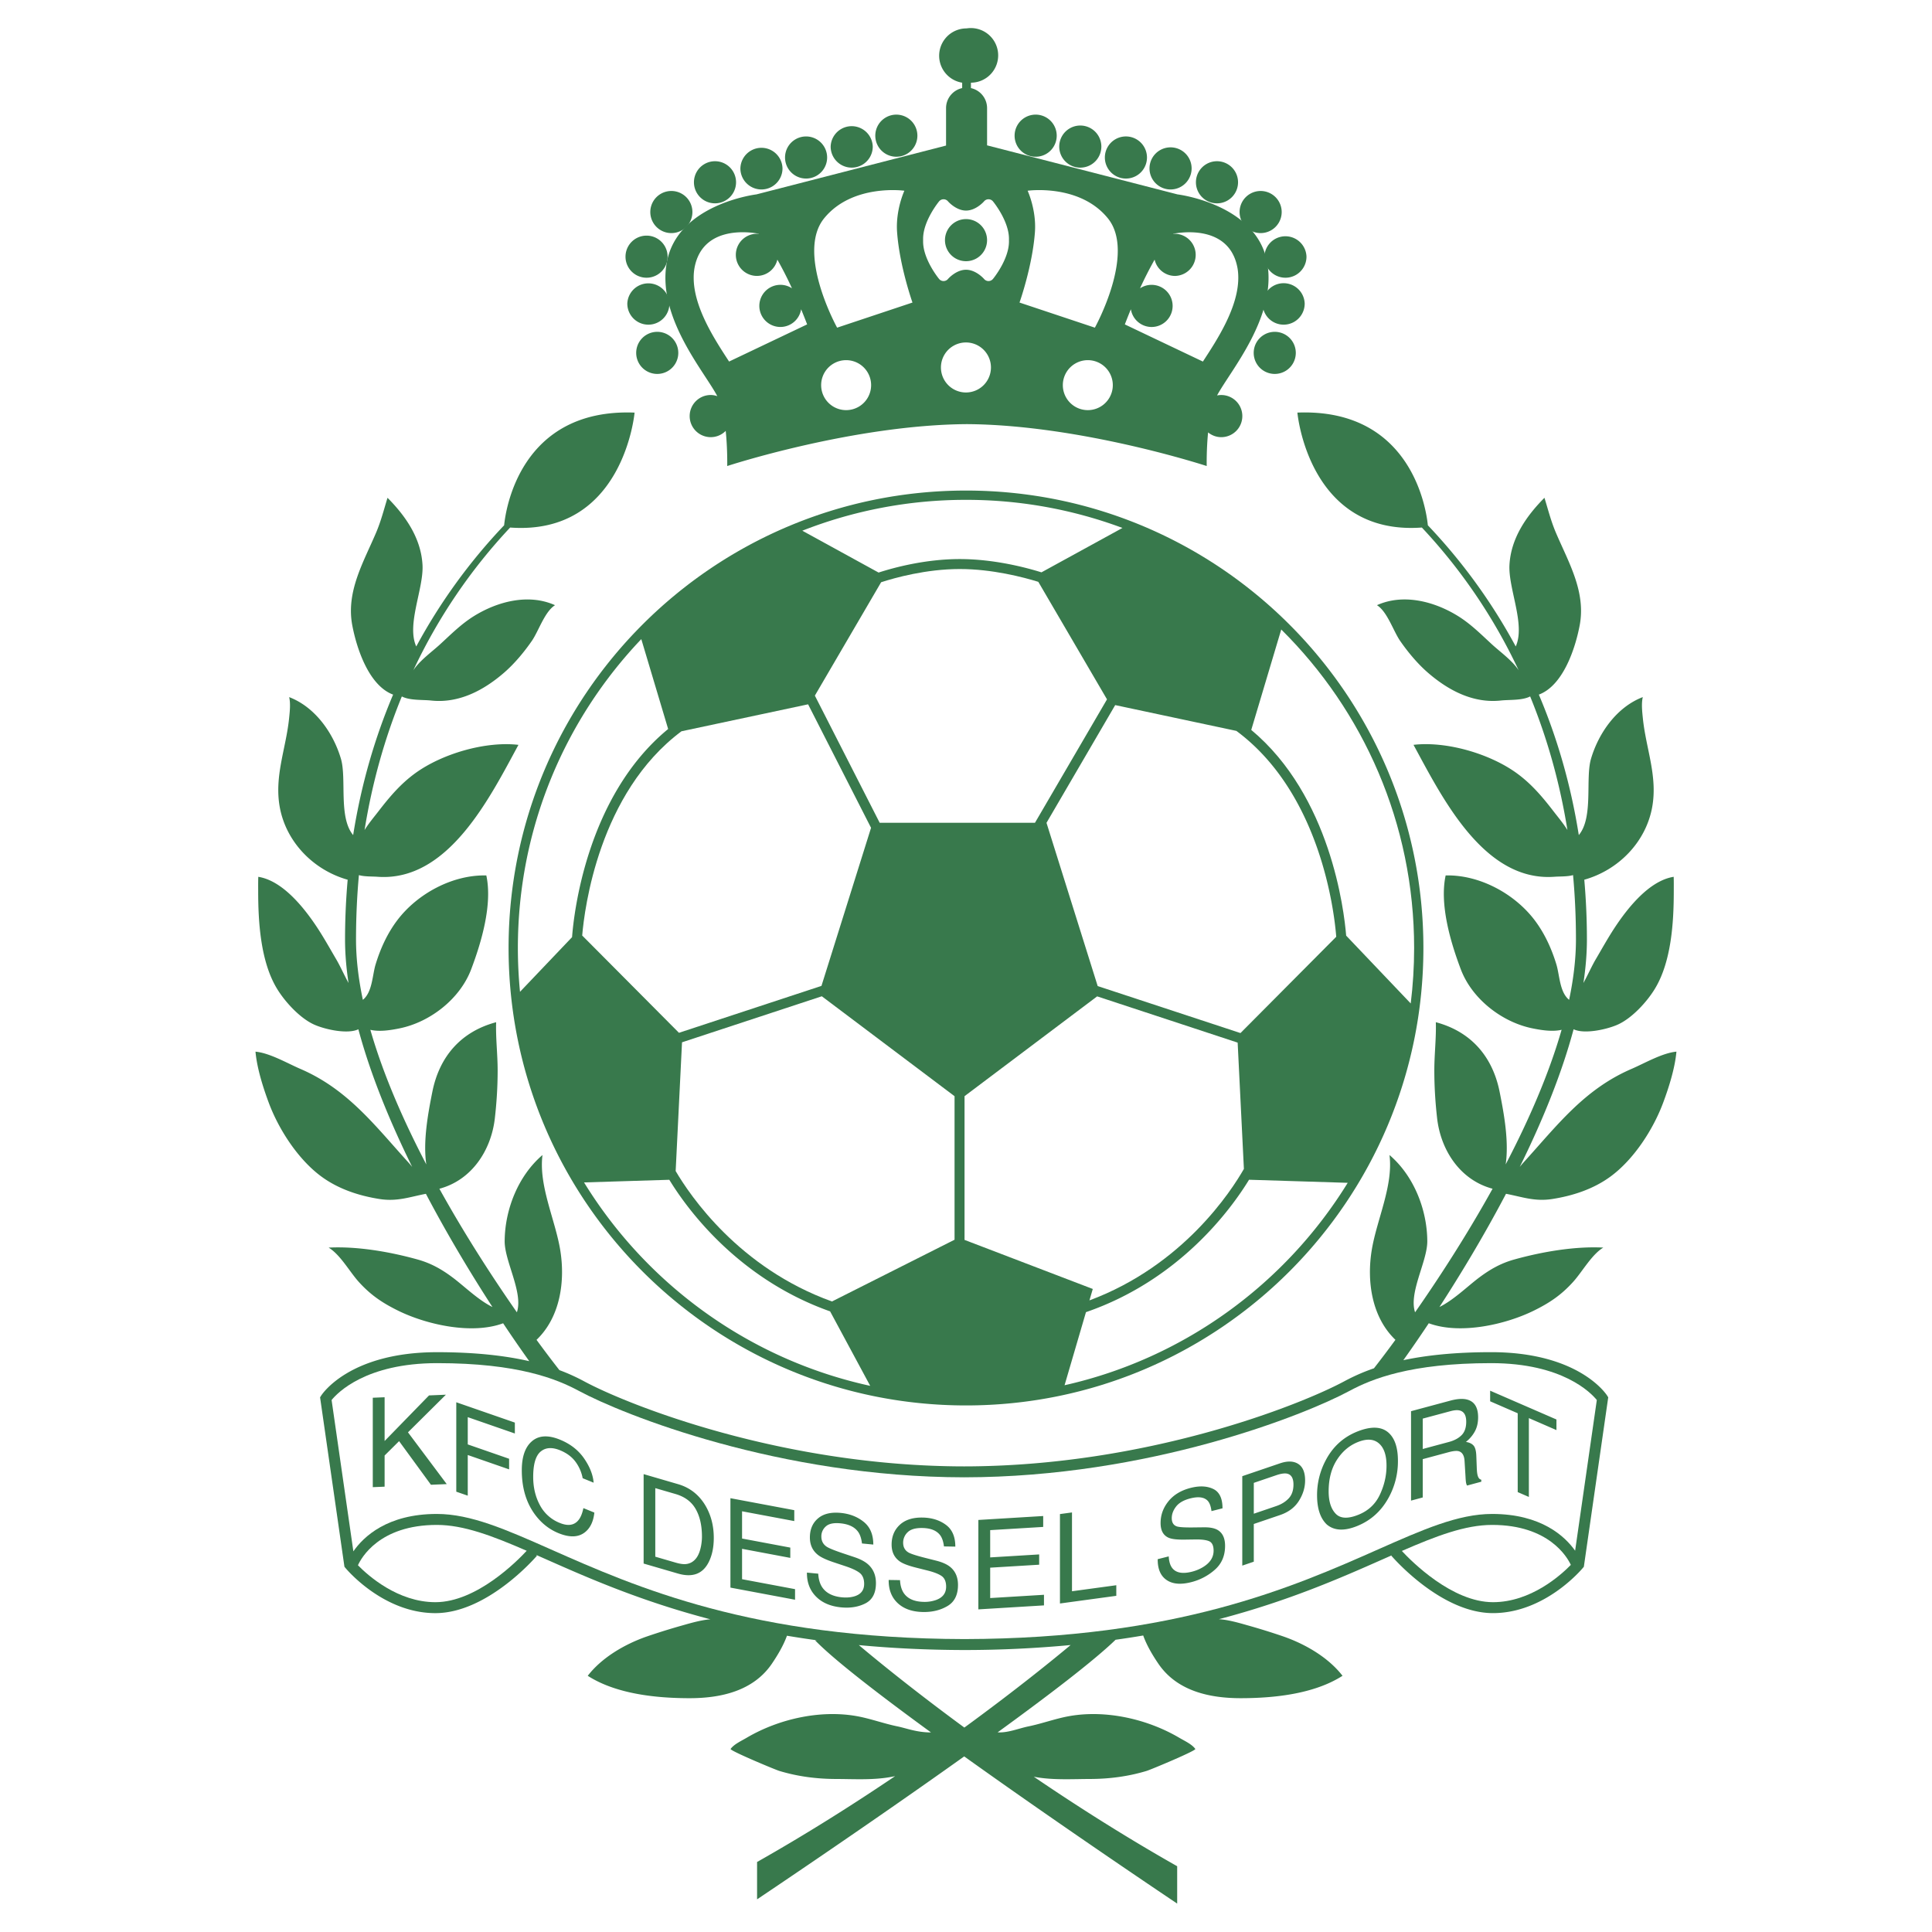 <svg xmlns="http://www.w3.org/2000/svg" width="2500" height="2500" viewBox="0 0 192.756 192.756"><g fill-rule="evenodd" clip-rule="evenodd"><path fill="#fff" d="M0 0h192.756v192.756H0V0z"/><path d="M123.947 41.512a2.101 2.101 0 0 1-2.102 2.104c-.5 0-.953-.182-1.314-.475-.172 1.754-.137 3.355-.137 3.355s-12.521-4.11-23.919-4.18c-11.397.069-23.92 4.18-23.92 4.18s.038-1.695-.151-3.508c-.38.387-.908.627-1.494.627a2.101 2.101 0 0 1-2.101-2.104c0-1.159.94-2.101 2.101-2.101.23 0 .448.046.655.115-1.312-2.493-6.042-7.88-5.038-13.352 1.069-5.834 8.946-6.78 8.946-6.78l18.915-4.871v-3.736c0-.98.689-1.796 1.608-1.997V8.25a2.725 2.725 0 0 1 .438-5.416 2.725 2.725 0 1 1 .437 5.416v.54a2.047 2.047 0 0 1 1.61 1.997v3.715l18.998 4.892s7.877.946 8.945 6.78c.994 5.421-3.635 10.756-4.998 13.28a2.101 2.101 0 0 1 2.521 2.058zm-22.23-11.327l7.518 2.506s4.123-7.438 1.295-10.913c-2.83-3.476-8.004-2.749-8.004-2.749s.887 1.909.729 4.123c-.245 3.395-1.538 7.033-1.538 7.033zm-12.215-7.033c-.158-2.214.728-4.123.728-4.123s-5.174-.727-8.004 2.749c-2.829 3.476 1.294 10.913 1.294 10.913l7.518-2.506s-1.293-3.638-1.536-7.033zm23.326 7.701c-.375.907-.602 1.514-.602 1.514l7.787 3.706c1.438-2.198 3.531-5.401 3.531-8.361 0-.347-.025-.69-.09-1.028-.881-4.582-6.32-3.362-6.379-3.369a.41.41 0 0 0-.029.03c.064-.006.125-.02.191-.02a2.103 2.103 0 0 1 0 4.205 2.098 2.098 0 0 1-2.041-1.626 38.15 38.15 0 0 0-1.457 2.863c.33-.219.727-.348 1.154-.348a2.1 2.1 0 0 1 2.1 2.101 2.101 2.101 0 0 1-2.1 2.104 2.098 2.098 0 0 1-2.065-1.771zm-32.901 0a2.094 2.094 0 0 1-2.065 1.769 2.102 2.102 0 0 1 0-4.205c.427 0 .823.129 1.153.348a37.424 37.424 0 0 0-1.458-2.863 2.096 2.096 0 0 1-2.04 1.626 2.102 2.102 0 0 1 0-4.205c.065 0 .127.014.192.02l-.031-.03c-.059.007-5.497-1.213-6.378 3.369a5.436 5.436 0 0 0-.091 1.028c0 2.96 2.095 6.164 3.532 8.361l7.787-3.706c.001.002-.226-.605-.601-1.512zm12.172-6.892l-.001.132c0 1.803 1.58 3.72 1.58 3.72a.578.578 0 0 0 .911.012s.792-.912 1.792-.912c1.001 0 1.792.911 1.792.911a.577.577 0 0 0 .91-.012s1.582-1.917 1.582-3.72l-.002-.132.002-.132c0-1.802-1.582-3.719-1.582-3.719a.577.577 0 0 0-.91-.012s-.791.912-1.792.912c-1 0-1.792-.912-1.792-.912a.579.579 0 0 0-.911.012s-1.58 1.917-1.58 3.719l.001.133z" fill="#38794c"/><path d="M98.867 36.613a2.495 2.495 0 1 1-4.989-.001 2.495 2.495 0 0 1 4.989.001zM106.039 38.426a2.492 2.492 0 1 0 4.986 0 2.493 2.493 0 1 0-4.986 0zM86.912 38.426a2.493 2.493 0 1 1-4.986 0 2.493 2.493 0 0 1 4.986 0z" fill="#fff"/><path d="M125.082 35.207a2.1 2.1 0 1 0 4.2 0 2.1 2.1 0 1 0-4.2 0zM67.673 35.207a2.1 2.1 0 1 1-4.2 0 2.1 2.1 0 1 1 4.2 0zM125.969 30.292a2.1 2.1 0 1 0 4.2 0 2.101 2.101 0 0 0-4.2 0zM66.788 30.292a2.1 2.1 0 1 1-4.201 0 2.102 2.102 0 0 1 4.201 0zM126.148 25.609a2.1 2.1 0 1 0 4.2 0 2.101 2.101 0 0 0-4.2 0zM66.607 25.609a2.1 2.1 0 1 1-4.2 0 2.1 2.1 0 1 1 4.2 0zM123.674 21.155a2.1 2.1 0 1 0 4.2 0 2.1 2.1 0 0 0-4.2 0zM69.082 21.155a2.1 2.1 0 1 1-4.201 0 2.1 2.1 0 0 1 4.201 0zM119.318 18.186a2.1 2.1 0 1 0 4.202 0 2.101 2.101 0 0 0-4.202 0zM73.436 18.186a2.1 2.1 0 1 1-4.201 0 2.1 2.1 0 0 1 4.201 0zM114.686 16.802a2.1 2.1 0 1 0 4.202 0 2.1 2.1 0 1 0-4.202 0zM78.07 16.802a2.1 2.1 0 1 1-4.201 0 2.101 2.101 0 0 1 4.201 0zM110.232 15.714a2.1 2.1 0 1 0 4.202 0 2.1 2.1 0 1 0-4.202 0zM82.523 15.714a2.1 2.1 0 1 1-4.2 0 2.1 2.1 0 1 1 4.2 0zM105.68 14.625a2.101 2.101 0 1 0 4.202 0 2.101 2.101 0 0 0-4.202 0zM87.075 14.625a2.1 2.1 0 1 1-4.2 0 2.101 2.101 0 0 1 4.2 0zM101.227 13.537a2.101 2.101 0 1 0 4.202 0 2.1 2.1 0 1 0-4.202 0zM91.528 13.537a2.1 2.1 0 1 1-4.2 0 2.1 2.1 0 1 1 4.2 0zM98.48 23.96a2.1 2.1 0 1 1-4.2 0 2.1 2.1 0 1 1 4.2 0zM162.771 106.648c-4.746 2.049-7.441 5.676-10.777 9.34a9.553 9.553 0 0 0-.367.434c2.182-4.422 4.143-9.148 5.371-13.732 1.102.527 3.418-.004 4.459-.49 1.389-.646 2.85-2.234 3.643-3.535 1.656-2.708 1.891-6.662 1.893-9.72 0-.487.008-.98-.01-1.465-2.445.384-4.594 3.123-5.857 5.031-.693 1.048-1.287 2.125-1.924 3.208-.396.674-.785 1.556-1.223 2.353.225-1.487.348-2.941.348-4.344 0-2.031-.092-4.017-.262-5.959 3.414-.961 6.139-3.753 6.773-7.234.562-3.087-.619-5.843-.928-8.854-.068-.67-.162-1.487-.008-2.131-2.584.985-4.404 3.567-5.166 6.151-.584 1.985.266 5.849-1.219 7.614-.793-5.011-2.152-9.692-3.986-14.014 2.436-.907 3.645-4.639 4.074-6.909.635-3.355-1.1-6.262-2.363-9.223-.506-1.184-.781-2.307-1.152-3.504-1.818 1.83-3.344 4.041-3.49 6.698-.129 2.363 1.617 5.944.625 8.135a56.444 56.444 0 0 0-8.768-12.09c-.143-1.453-1.557-11.699-13.016-11.243 0 0 1.09 12.294 12.418 11.467a54.788 54.788 0 0 1 9.658 14.243c-.652-.993-1.85-1.837-2.672-2.593-1.098-1.01-2.1-2.022-3.371-2.813-2.33-1.448-5.436-2.287-8.094-1.09 1.031.644 1.639 2.589 2.309 3.558.777 1.125 1.734 2.27 2.744 3.15 2.064 1.797 4.555 3.108 7.324 2.802.805-.089 2.119.011 2.906-.406 1.691 4.127 2.955 8.575 3.719 13.327-.436-.695-.992-1.354-1.387-1.868-1.105-1.436-2.209-2.742-3.682-3.808-2.674-1.935-6.984-3.202-10.287-2.821 2.838 5.215 6.992 13.678 14.055 13.162.582-.042 1.287-.003 1.863-.166.191 2.088.289 4.229.289 6.42 0 1.927-.246 3.95-.682 6.024-.955-.77-.943-2.459-1.273-3.54-.482-1.58-1.172-3.087-2.152-4.387-2.014-2.674-5.539-4.569-8.893-4.483-.627 2.897.492 6.677 1.516 9.377 1.115 2.943 4.098 5.266 7.156 5.883.822.166 1.98.361 2.896.139-1.285 4.482-3.316 9.1-5.58 13.432.34-2.307-.174-5.096-.604-7.244-.699-3.49-2.824-6-6.365-6.945.051 1.58-.15 3.195-.15 4.811 0 1.607.1 3.201.279 4.777.365 3.182 2.291 6.162 5.533 7.027-2.656 4.793-5.486 9.109-7.732 12.328-.656-1.967 1.229-5.082 1.219-7.094-.016-3.141-1.34-6.521-3.773-8.598.393 3.047-1.262 6.443-1.762 9.439-.523 3.125-.02 6.732 2.355 9a107.042 107.042 0 0 1-2.141 2.84 19.804 19.804 0 0 0-2.957 1.295c-4.377 2.355-19.719 8.475-37.927 8.492-18.208-.018-33.551-6.137-37.926-8.492a19.677 19.677 0 0 0-2.458-1.113 113.361 113.361 0 0 1-2.282-3.021c2.376-2.268 2.879-5.875 2.357-9-.5-2.996-2.155-6.393-1.763-9.439-2.433 2.076-3.758 5.457-3.773 8.598-.01 2.012 1.876 5.127 1.219 7.094-2.246-3.219-5.076-7.535-7.732-12.328 3.241-.865 5.167-3.846 5.532-7.027.181-1.576.28-3.17.28-4.777 0-1.615-.202-3.23-.151-4.811-3.541.945-5.666 3.455-6.364 6.945-.43 2.148-.944 4.938-.603 7.244-2.265-4.332-4.296-8.949-5.582-13.432.917.223 2.075.027 2.896-.139 3.061-.617 6.042-2.939 7.158-5.883 1.024-2.701 2.143-6.48 1.516-9.377-3.354-.085-6.88 1.81-8.894 4.483-.98 1.3-1.669 2.808-2.151 4.387-.331 1.081-.318 2.771-1.273 3.54-.436-2.074-.682-4.097-.682-6.024 0-2.191.098-4.332.288-6.42.577.163 1.282.124 1.864.166 7.063.516 11.218-7.947 14.054-13.162-3.302-.381-7.613.887-10.285 2.821-1.473 1.066-2.576 2.372-3.682 3.808-.395.513-.953 1.172-1.387 1.868.764-4.752 2.027-9.2 3.719-13.327.787.417 2.101.317 2.905.406 2.77.306 5.26-1.005 7.325-2.802 1.01-.88 1.967-2.025 2.744-3.15.669-.969 1.277-2.914 2.31-3.558-2.66-1.197-5.765-.358-8.095 1.09-1.272.792-2.272 1.804-3.372 2.813-.822.756-2.019 1.6-2.671 2.593a54.766 54.766 0 0 1 9.659-14.243c11.327.827 12.416-11.467 12.416-11.467-11.458-.456-12.872 9.79-13.015 11.243a56.371 56.371 0 0 0-8.767 12.09c-.994-2.19.754-5.771.624-8.135-.146-2.657-1.672-4.869-3.491-6.698-.369 1.197-.647 2.321-1.152 3.504-1.263 2.961-2.997 5.868-2.363 9.223.429 2.271 1.639 6.002 4.073 6.909-1.833 4.322-3.193 9.003-3.986 14.014-1.484-1.765-.636-5.629-1.22-7.614-.762-2.584-2.581-5.167-5.165-6.151.155.644.061 1.461-.008 2.131-.31 3.011-1.491 5.767-.928 8.854.635 3.48 3.36 6.272 6.773 7.234a68.3 68.3 0 0 0-.262 5.959c0 1.403.124 2.857.348 4.344-.437-.797-.826-1.679-1.222-2.353-.636-1.082-1.231-2.159-1.924-3.208-1.264-1.909-3.412-4.647-5.857-5.031-.018.484-.011.978-.011 1.465.002 3.059.237 7.013 1.892 9.72.795 1.301 2.255 2.889 3.643 3.535 1.042.486 3.358 1.018 4.461.49 1.228 4.584 3.189 9.311 5.369 13.732a9.454 9.454 0 0 0-.367-.434c-3.334-3.664-6.03-7.291-10.777-9.34-1.334-.576-3.069-1.592-4.49-1.725.148 1.639.741 3.527 1.321 5.088.995 2.672 2.927 5.662 5.253 7.371 1.692 1.242 3.728 1.918 5.811 2.244 1.771.275 3.008-.215 4.617-.52 2.279 4.334 4.671 8.256 6.641 11.295-1.415-.695-2.801-2.066-3.951-2.93-1.104-.828-2.162-1.432-3.503-1.807-2.746-.768-6.037-1.34-8.894-1.191 1.156.691 2.104 2.416 2.995 3.404 1.189 1.32 2.363 2.111 3.939 2.887 2.816 1.385 7.339 2.418 10.479 1.258a133.377 133.377 0 0 0 2.607 3.781c-2.289-.523-5.256-.896-9.192-.896-8.7 0-11.456 4.154-11.569 4.332l-.11.172.029.201 2.38 16.549.022.152.098.119c.153.184 3.8 4.51 8.973 4.51 5.167 0 9.938-5.498 10.138-5.73l-.098-.086c.334.148.673.299 1.02.451 4.146 1.836 9.383 4.15 16.377 5.98-.917.072-1.976.379-2.706.586a66.504 66.504 0 0 0-3.646 1.133c-2.177.76-4.47 2.088-5.882 3.918 2.844 1.826 6.866 2.234 10.164 2.234 3.109 0 6.355-.713 8.21-3.443.563-.83 1.152-1.811 1.502-2.789.984.166 1.998.32 3.04.463l-.235-.006c1.881 1.941 6.37 5.404 11.567 9.191-1.416.004-2.455-.42-3.34-.602-1.371-.279-2.713-.785-4.102-1.029-3.621-.637-7.751.283-10.943 2.16-.523.309-1.275.648-1.607 1.119-.115.162 4.43 2.062 4.855 2.191 1.832.555 3.704.797 5.615.805 1.596.004 3.201.098 4.79-.092.386-.045.771-.109 1.151-.191-4.143 2.801-8.795 5.748-13.772 8.566v3.725s10.744-7.184 20.666-14.26c10.076 7.209 21.248 14.684 21.248 14.684v-3.727c-5.189-2.939-10.031-6.023-14.305-8.93.283.053.566.1.854.133 1.588.189 3.193.096 4.789.092 1.912-.008 3.783-.25 5.615-.805.426-.129 4.971-2.029 4.855-2.191-.332-.471-1.086-.811-1.607-1.119-3.191-1.877-7.322-2.797-10.943-2.16-1.389.244-2.732.75-4.102 1.029-.945.193-2.066.664-3.068.592 5.119-3.717 9.629-7.166 11.766-9.236a90.104 90.104 0 0 0 2.756-.426c.35.986.941 1.977 1.51 2.812 1.855 2.73 5.102 3.443 8.211 3.443 3.297 0 7.318-.408 10.164-2.234-1.412-1.83-3.707-3.158-5.883-3.918a65.968 65.968 0 0 0-3.646-1.133c-.756-.215-1.867-.541-2.807-.596 6.975-1.828 12.201-4.139 16.34-5.971l.904-.4-.039.035c.201.232 4.973 5.73 10.139 5.73 5.172 0 8.82-4.326 8.973-4.51l.098-.119.021-.152 2.381-16.549.029-.201-.109-.172c-.113-.178-2.869-4.332-11.568-4.332-3.691 0-6.537.326-8.764.799.58-.812 1.463-2.072 2.537-3.684 3.139 1.16 7.664.127 10.479-1.258 1.576-.775 2.75-1.566 3.939-2.887.891-.988 1.84-2.713 2.994-3.404-2.855-.148-6.146.424-8.893 1.191-1.34.375-2.398.979-3.504 1.807-1.148.863-2.535 2.234-3.951 2.93 1.971-3.039 4.363-6.961 6.641-11.295 1.611.305 2.848.795 4.619.52 2.082-.326 4.117-1.002 5.811-2.244 2.326-1.709 4.258-4.699 5.252-7.371.582-1.561 1.174-3.449 1.322-5.088-1.418.135-3.153 1.15-4.487 1.726zm-66.557 65.711c-5.486-4.027-9.275-7.172-10.525-8.227 3.244.305 6.744.484 10.536.492a114.62 114.62 0 0 0 10.592-.498c-1.655 1.384-5.407 4.442-10.603 8.233z" fill="#38794c"/><path d="M43.441 159.85c-3.739 0-6.694-2.629-7.729-3.684.309-.688 2.105-4.025 7.872-4.025 2.662 0 5.525 1.084 8.965 2.58-.928 1.004-4.993 5.129-9.108 5.129zM148.955 159.85c-4.09 0-8.131-4.076-9.092-5.111 3.457-1.506 6.332-2.598 9.006-2.598 5.668 0 7.5 3.227 7.854 3.988-1.004 1.027-3.987 3.721-7.768 3.721z" fill="#fff"/><path d="M157.15 154.713c-1.021-1.441-3.391-3.666-8.281-3.666-3.383 0-6.904 1.559-11.361 3.531-8.49 3.76-20.119 8.906-41.283 8.953-21.161-.047-32.79-5.193-41.28-8.953-4.458-1.973-7.979-3.531-11.361-3.531-4.968 0-7.333 2.293-8.329 3.732l-2.172-15.098c.567-.701 3.397-3.68 10.534-3.68 8.062 0 11.928 1.58 14.136 2.768 4.442 2.393 20.01 8.607 38.444 8.623 18.435-.016 34.003-6.23 38.445-8.623 2.207-1.188 6.074-2.768 14.137-2.768 7.131 0 9.963 2.975 10.535 3.68l-2.164 15.032z" fill="#fff"/><path fill="#38794c" d="M37.193 139.453l1.18-.049v4.366l4.432-4.549 1.683-.071-3.784 3.754 3.867 5.166-1.576.065-3.177-4.352-1.445 1.434v3.109l-1.18.049v-8.922zM45.523 139.904l5.844 2.028v1.088l-4.699-1.631v2.72l4.126 1.432v1.059l-4.126-1.434v4.057l-1.145-.397v-8.922zM58.276 145.51c.571.83.888 1.635.951 2.418l-1.094-.447a3.99 3.99 0 0 0-.728-1.658c-.363-.484-.873-.859-1.53-1.129-.801-.326-1.447-.281-1.939.133s-.739 1.258-.739 2.529c0 1.041.222 1.977.666 2.805a3.819 3.819 0 0 0 1.987 1.783c.811.33 1.428.242 1.852-.268.225-.268.393-.672.503-1.211l1.094.445c-.096.902-.415 1.559-.955 1.975-.649.502-1.522.527-2.623.078-.948-.387-1.744-1.025-2.389-1.916-.848-1.176-1.272-2.629-1.272-4.361 0-1.314.318-2.262.956-2.844.689-.633 1.64-.701 2.852-.207 1.034.422 1.837 1.047 2.408 1.875zM65.378 155.311v-6.84l2.027.59c.922.27 1.591.77 2.006 1.5.416.73.623 1.648.623 2.752 0 .287-.028.59-.086.908-.099.533-.262.947-.487 1.24-.284.367-.647.564-1.091.592-.249.014-.567-.037-.953-.148l-2.039-.594zm-1.164.685l3.419.996c1.453.422 2.477.045 3.073-1.135.338-.666.508-1.473.508-2.42 0-1.229-.287-2.316-.859-3.27-.642-1.057-1.545-1.756-2.71-2.094l-3.43-1v8.923h-.001zM72.875 149.475l6.37 1.195v1.088l-5.209-.977v2.719l4.812.904v1.026l-4.812-.905v3.032l5.286.992v1.056l-6.447-1.209v-8.921zM81.637 157.006c.027.512.141.936.342 1.273.382.629 1.057.992 2.023 1.086.432.041.827.014 1.182-.082.688-.188 1.032-.607 1.032-1.26 0-.488-.146-.852-.437-1.088-.296-.23-.759-.451-1.39-.662l-1.161-.387c-.758-.25-1.295-.498-1.61-.744-.544-.424-.816-1.008-.816-1.75 0-.801.267-1.434.803-1.896.536-.463 1.294-.646 2.276-.553.903.088 1.67.387 2.302.9.632.512.947 1.266.947 2.258l-1.13-.109c-.058-.484-.181-.863-.369-1.137-.35-.502-.943-.793-1.781-.873-.677-.066-1.164.037-1.459.311a1.307 1.307 0 0 0-.444 1.006c0 .438.175.775.525 1.012.23.152.749.365 1.559.639l1.203.402c.58.193 1.027.426 1.342.695.545.471.817 1.104.817 1.898 0 .99-.348 1.662-1.043 2.02-.696.357-1.504.49-2.425.402-1.074-.104-1.915-.467-2.522-1.09-.608-.621-.906-1.414-.894-2.379l1.128.108zM89.795 157.65c.027.51.142.924.343 1.244.384.6 1.062.908 2.033.926a3.43 3.43 0 0 0 1.188-.178c.691-.24 1.037-.688 1.037-1.34 0-.49-.147-.842-.439-1.055-.297-.207-.763-.391-1.396-.551l-1.166-.293c-.762-.191-1.301-.396-1.618-.615-.547-.383-.82-.943-.82-1.686 0-.803.269-1.457.807-1.963.539-.504 1.3-.75 2.286-.732.908.016 1.679.254 2.312.717.635.461.951 1.189.951 2.182l-1.134-.02c-.058-.479-.182-.85-.371-1.107-.351-.473-.948-.717-1.79-.73-.68-.012-1.168.131-1.465.426a1.425 1.425 0 0 0-.446 1.041c0 .439.176.764.528.973.231.133.752.305 1.566.514l1.208.305c.582.148 1.032.346 1.349.59.546.426.821 1.037.821 1.832 0 .99-.35 1.691-1.048 2.104s-1.511.611-2.436.596c-1.079-.018-1.923-.314-2.534-.889-.61-.572-.91-1.344-.897-2.309l1.131.018zM97.611 151.646l6.469-.392v1.088l-5.289.32v2.721l4.887-.297v1.025l-4.887.297v3.031l5.367-.326v1.057l-6.547.398v-8.922zM105.752 151.059l1.201-.163v7.864l4.42-.602v1.057l-5.621.765v-8.921zM116.604 155.281c.027.498.139.881.336 1.145.373.496 1.031.623 1.977.383.422-.107.807-.27 1.154-.488.672-.422 1.01-.959 1.01-1.611 0-.488-.145-.801-.428-.936-.289-.129-.742-.189-1.357-.182l-1.133.016c-.742.01-1.266-.053-1.574-.189-.531-.236-.797-.725-.797-1.465 0-.803.262-1.525.785-2.172.521-.646 1.262-1.092 2.221-1.336.881-.223 1.629-.188 2.246.107s.926.939.926 1.932l-1.1.279c-.057-.465-.178-.801-.361-1.012-.342-.379-.922-.465-1.742-.258-.662.168-1.137.439-1.426.812s-.434.76-.434 1.156c0 .438.17.715.512.83.225.074.732.107 1.523.102l1.174-.014c.566-.006 1.002.072 1.311.234.531.283.799.82.799 1.615 0 .992-.34 1.785-1.02 2.383a5.61 5.61 0 0 1-2.367 1.242c-1.049.266-1.869.189-2.461-.227-.594-.412-.883-1.102-.873-2.068l1.099-.278zM129.049 148.115c0 .58-.158 1.039-.475 1.377-.314.338-.727.592-1.234.766l-2.248.766v-3.078l2.248-.766c.436-.148.779-.201 1.029-.162.453.078.68.445.68 1.097zm-5.106 8.086l1.148-.391v-3.762l2.623-.893c.84-.287 1.467-.758 1.879-1.416s.617-1.336.617-2.033c0-.811-.23-1.363-.691-1.654s-1.064-.309-1.809-.057l-3.768 1.283v8.923h.001zM135.52 151.131c-1.043.418-1.799.381-2.264-.113-.465-.49-.697-1.232-.697-2.221 0-1.236.271-2.279.814-3.131.541-.85 1.242-1.447 2.102-1.791.885-.354 1.582-.312 2.092.125.51.436.766 1.178.766 2.227 0 .994-.221 1.959-.664 2.9-.442.941-1.159 1.609-2.149 2.004zm-.116-8.301c-1.396.561-2.453 1.531-3.166 2.918a7.378 7.378 0 0 0-.834 3.43c0 1.334.326 2.309.975 2.924.729.615 1.73.668 3.004.158 1.363-.545 2.412-1.482 3.148-2.814a7.502 7.502 0 0 0 .941-3.695c0-1.23-.273-2.129-.822-2.699-.703-.732-1.785-.806-3.246-.222zM141.947 144.566v-3.031l2.764-.742c.387-.104.695-.127.928-.068.432.113.646.486.646 1.117 0 .588-.154 1.037-.463 1.346s-.729.533-1.26.676l-2.615.702zm-1.17 5.151l1.17-.316v-3.822l2.559-.688c.459-.125.797-.16 1.01-.109.377.098.578.436.605 1.012l.09 1.465c.016.344.037.574.061.689s.057.203.096.266l1.42-.383v-.201c-.178-.033-.301-.182-.369-.447-.043-.154-.07-.4-.082-.738l-.045-1.182c-.018-.512-.113-.859-.281-1.045-.17-.188-.42-.305-.756-.357.385-.311.684-.664.896-1.061.215-.398.32-.865.32-1.398 0-1.025-.396-1.621-1.189-1.789-.418-.086-.949-.043-1.594.131l-3.91 1.051v8.922h-.001zM155.287 141.623v1.057l-2.752-1.196v7.866l-1.113-.483v-7.865l-2.75-1.195v-1.057l6.615 2.873zM96.379 140.221c25.203 0 45.634-20.434 45.634-45.64 0-25.205-20.432-45.638-45.634-45.638-25.205 0-45.638 20.433-45.638 45.638.001 25.206 20.433 45.64 45.638 45.64z"/><path d="M83.007 129.848l12.229-6.16v-14.32l-13.243-9.969-13.948 4.592-.634 12.844c1.421 2.427 6.311 9.677 15.596 13.013zM67.989 72.961c-8.236 6.146-9.678 17.704-9.903 20.376l9.654 9.706 14.218-4.68 4.947-15.772-6.281-12.321-12.635 2.691zM103.258 82.091l7.188-12.316-6.854-11.726c-1.475-.456-4.582-1.277-7.837-1.277-3.352 0-6.473.874-7.845 1.318l-6.611 11.312 6.468 12.688 15.491.001zM124.104 116.621l-.623-12.598-14.018-4.615-13.231 9.957v14.34l12.795 4.895-.334 1.141c9.377-3.493 14.182-10.962 15.411-13.12zM127.83 62.805l-2.992 10.019c7.906 6.589 9.262 17.984 9.469 20.525l6.441 6.766c.223-1.814.34-3.66.34-5.535 0-12.428-5.072-23.671-13.258-31.775z" fill="#fff"/><path d="M87.657 57.124c1.457-.473 4.619-1.346 8.098-1.346 3.431 0 6.628.849 8.152 1.325l8.08-4.43A44.574 44.574 0 0 0 96.38 49.87a44.59 44.59 0 0 0-16.335 3.079l7.612 4.175zM123.354 72.922l-12.09-2.575-6.855 11.747 5.107 16.286 14.246 4.689 9.555-9.608c-.19-2.431-1.551-14.307-9.963-20.539zM82.821 130.836c-9.232-3.264-14.298-10.271-16.043-13.129l-8.508.264c6.266 10.189 16.501 17.67 28.551 20.295l-4-7.43zM124.617 117.703c-1.756 2.877-6.891 9.98-16.27 13.211l-2.135 7.291c11.914-2.674 22.031-10.105 28.25-20.195l-9.845-.307zM57.075 93.5c.164-2.216 1.417-14.055 9.586-20.767l-2.679-8.968c-7.63 8.021-12.314 18.87-12.314 30.814 0 1.476.074 2.935.213 4.375l5.194-5.454z" fill="#fff"/></g></svg>